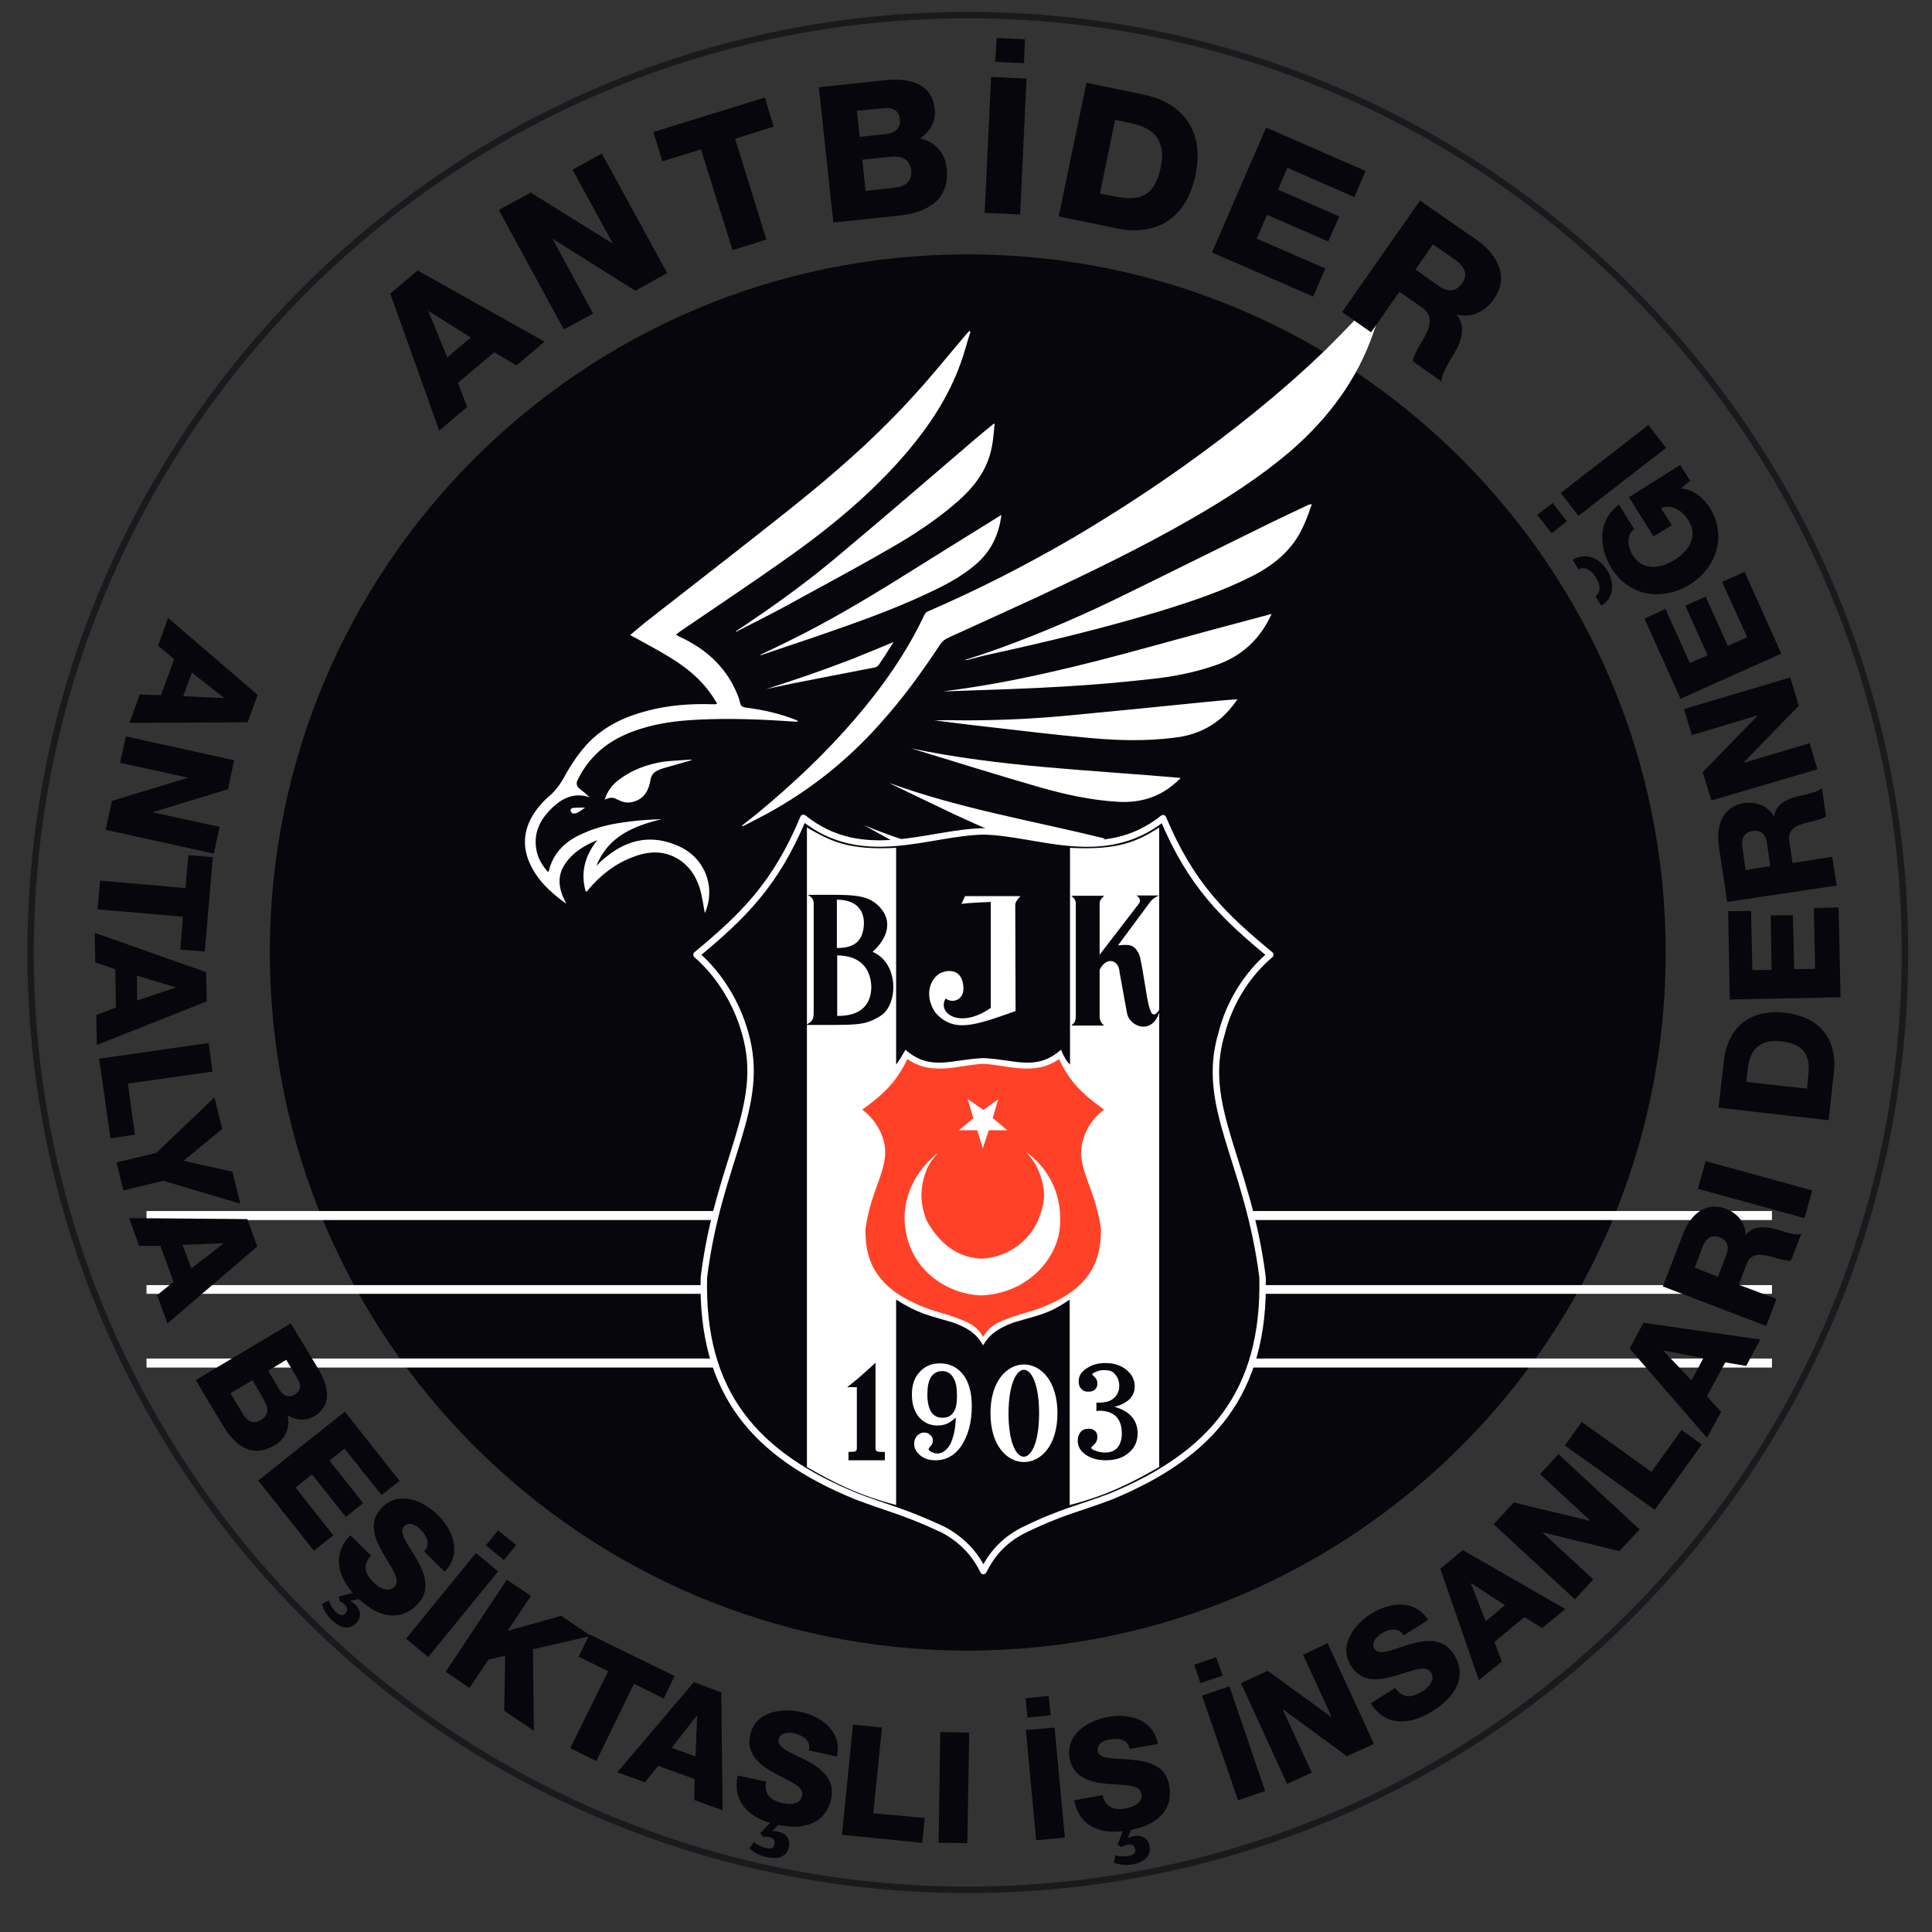 <svg version="1.2" xmlns="http://www.w3.org/2000/svg" viewBox="0 0 600 600" width="600" height="600">
	<rect x="0" y="0" width="600" height="600" fill="#333333" stroke="none"/>
	<style>
		.s0 { fill: #06060c } 
		.s1 { fill: none;stroke: #1a1a1e;stroke-miterlimit:10;stroke-width: 2 } 
		.s2 { fill: #ffffff } 
		.s3 { fill: #06060c;stroke: #ffffff;stroke-linejoin: round;stroke-width: 2 } 
		.s4 { fill: #ff4227 } 
	</style>
	<g id="Folder-1">
		<path id="Path-1" class="s0" d="m517.3 295.8c0 119.7-97 216.8-216.8 216.8-119.7 0-216.7-97.1-216.7-216.8 0-119.8 97-216.8 216.7-216.8 119.8 0 216.8 97 216.8 216.8z"/>
		<path id="Path-2" class="s1" d="m591.6 295.8c0 160.7-130.3 291.1-291.1 291.1-160.7 0-291-130.4-291-291.1 0-160.8 130.3-291.1 291-291.1 160.8 0 291.1 130.3 291.1 291.1z"/>
		<path id="Path-3" class="s2" d="m550.3 378.9h-504.8v-2.8h504.8zm0 22.9h-504.8v-2.7h504.8zm0 22.9h-504.8v-2.8h504.8zm-119.6-335.1c-1.4 4.5-2.5 9.1-4.1 13.5-5 14.7-14 26.7-25.7 36.9-9.6 8.2-20.2 15-31.2 21.3-15.3 8.8-31.3 16.5-47.3 24-9.3 4.3-18.6 8.5-27.8 12.7-1.1 0.5-1.9 1.1-2.6 2.1-5.8 8.8-11.9 17.2-19 25-10 11.2-21.6 20.4-34.8 27.6-2.4 1.3-4.8 2.5-7.1 3.7-0.3 0.1-0.5 0.2-0.8 0.1 1.6-1.3 3.3-2.6 4.9-3.9 10.9-9 21.1-18.6 30.3-29.3 8.5-9.9 16-20.5 21.6-32.4 0.2-0.4 0.6-0.8 1-1 15.5-6.7 30.4-14.3 45-22.8 11.7-6.9 23.2-14.3 34.3-22.2 15.6-11.1 30.5-23 44.3-36.3 6.2-6.1 12.1-12.5 18.2-18.7q0.2-0.2 0.4-0.4 0.2 0.1 0.4 0.1zm-211.8 194c-0.5-2.5-0.8-5.2-1.6-7.8-1.5-4.7-4.4-8.4-9.1-10.2-4-1.5-8.1-0.9-12 0.7-5.4 2.1-9.8 5.6-13.5 10q-0.2 0.2-0.4 0.5c-0.1 0-0.2 0-0.4 0.1-1.7-6-0.2-11.2 3.6-16-2.7 1.1-5.3 2.5-7.4 4.4-1.1 1-2.1 2.1-2.8 3.3-2.2 3.4-1.8 7-0.2 10.5 0.2 0.4 0.4 0.8 0.8 1.6-5.2-3.7-9.5-7.8-11.8-13.6-2.2-5.8-0.9-11.2 2.8-16 1.1-1.4 2.3-2.7 3.6-3.8 1.9-1.6 3.3-3.5 4.5-5.6 2.3-4.2 4.9-8.2 8.3-11.6 4.9-4.8 11-7.6 17.5-9.3 6.7-1.8 13.5-2.3 20.3-2.1q0.6 0 1.3 0c0 0 0.1-0.1 0.3-0.2-0.6-0.9-1.1-1.9-1.8-2.8-3.4-5-8-8.6-13.1-11.7-3.9-2.4-8-4.5-12.1-6.8 1.4-1.1 2.8-2.4 4.3-3.6 9.4-7.3 18.8-14.7 28.2-22 8-6.3 16-12.5 23.9-19 11.3-9.3 22.2-19.2 32-30.1 5.5-6 10.6-12.4 15.9-18.6q0.5-0.5 1-1.1 0.2 0.1 0.4 0.2c-1.1 3.3-1.9 6.7-3.1 9.9-3.7 10.3-9.6 19.2-16.6 27.5-10.9 12.8-23.8 23.4-37.5 33.1-10.9 7.7-22 15.1-33 22.6-0.4 0.3-0.7 0.6-1.3 1 0.5 0.3 0.9 0.5 1.3 0.7 7.7 3.6 13.8 8.9 17.3 16.7 0.6 1.3 1.1 2.6 1.4 4 0.3 0.8 0.6 1 1.4 1.2 5.6 0.7 11 1.9 16.2 4 0.1 0.1 0.2 0.2 0.4 0.4q-0.7 0-1.3 0c-9.9-0.7-19.9-1.1-29.9-0.6-6 0.3-11.9 1-17.6 2.8-8.6 2.6-15.5 7.4-19.6 15.7-0.7 1.3-0.5 2.2 0.7 3.1q1.6 1.2 2.9 2.5c-4.4-1.5-8 0-11.1 2.8-4.3 3.9-6.7 8.5-5.2 14.5 0.6 2.2 1.8 4.1 3.3 5.8 0.2 0 0.3 0 0.3-0.1 1.4-5.8 5.2-9.4 10.5-11.7 4.7-2.2 9.7-3.2 14.9-3.8 3.2-0.4 6.4-0.6 9.7-0.7-8.7 2.1-16.6 5.3-20.3 14.5 1-1 2-2 3.2-2.9 6.8-5.5 14.3-6.9 22.4-3.2 8.2 3.6 11.6 12.8 8.1 20.8zm80.9-78.7q2.5-0.8 5-1.6c14.1-4.8 27.9-10.6 41.4-17.1 15.2-7.4 30.4-15 45.7-22.5 4.8-2.4 9.6-4.6 14.4-6.9 0.3-0.1 0.6-0.2 1.1-0.2-0.8 2.3-1.6 4.6-2.6 6.7-3.2 7.3-9 12.1-15.9 15.6-9 4.6-18.6 7.8-28.3 10.8-17.5 5.3-35.3 9.6-53.2 13.5-2.3 0.5-4.5 1.1-6.8 1.7q-0.4 0.1-0.7 0.1-0.1 0-0.1-0.1zm-71.2-8.9q2.6-1.7 5.2-3.5c9.3-6.3 18.4-13 27-20.3 14.1-11.8 28-23.8 42-35.8 1.9-1.6 3.8-3.2 5.8-4.8q0.2 0 0.3 0.1c-0.3 2.4-0.4 4.9-0.9 7.2-1.3 6.8-5.2 12-10.2 16.5-6.7 5.9-14.1 10.8-21.9 15.2-10.5 6.1-21.3 11.8-32 17.7-4.8 2.6-9.6 5-14.5 7.5q-0.3 0.2-0.7 0.4-0.1-0.1-0.1-0.2zm166.3-5.3c-3.6 7.9-9.4 13.2-17.4 15.9-6.6 2.3-13.4 3.6-20.2 4.3-9 1-17.9 1.8-26.9 2.3-11.3 0.7-22.5 1-33.8 1.4-1.2 0.1-2.4 0.1-3.6 0.1 21.7-2.7 42.9-8 64-13.8 12.3-3.4 24.6-6.7 37-10 0.2-0.1 0.5-0.2 0.9-0.2zm-10.6 26.5c-1.6 2.3-3.3 4.3-5.3 6-4.2 3.5-9 5.3-14.3 5.9-8.7 1.1-17.4 0.9-26.1 0.1-11.2-1-22.5-2.4-33.8-3.7-4.8-0.5-9.7-1.2-14.6-1.8 2.4 0 4.7-0.1 6.9 0 11.6 0.1 23.3-0.4 34.8-1.5 13.9-1.3 27.7-2.7 41.6-4.1q5-0.5 9.9-0.9c0.3 0 0.5 0 0.9 0zm-148.1-13.9c2.6-1.2 5.1-2.4 7.7-3.7 12.8-6.2 24.9-13.4 36.9-20.9q14.7-9.2 29.4-18.3c0.3-0.2 0.5-0.3 0.8-0.5-0.8 6.3-3.3 11.4-8 15.4-4.5 3.9-9.8 6.6-15.2 9.1-11 5.2-22.6 9.2-34.1 13.2-5.7 1.9-11.3 3.8-16.9 5.7q-0.3 0.1-0.5 0.2-0.1-0.1-0.1-0.2zm46.7 29.1c27.6 5.8 55.6 6.7 83.8 9.2-0.6 0.6-1.1 1-1.5 1.4-5.2 4.7-11.3 6.4-18.1 6-8.4-0.5-16.5-2.3-24.5-4.6-12.2-3.5-24.3-7.3-36.4-11q-1.6-0.5-3.3-1zm-6.6 10.8c21.7 7.9 44.4 11.7 66.8 17.2-2.6 2.1-5.5 3.4-8.7 4-4.5 0.8-8.9-0.2-13.2-1.5-8.5-2.6-16.6-6.2-24.6-9.9-6.6-3.1-13.1-6.3-19.6-9.4q-0.3-0.2-0.7-0.4zm-8.6 12.8c16.4 6.9 33.8 10.9 51 16-2.8 1.9-5.7 2.9-8.9 2.8-3.6-0.1-6.8-1.3-10.1-2.5-7.7-3.1-15-7-22.3-11q-4.4-2.4-8.8-4.9-0.5-0.2-0.9-0.4zm9.8-56.6c-1.6 2.6-3.1 4.9-4.6 7.1-0.3 0.4-0.8 0.7-1.3 0.8-8.6 1.7-17.2 3.3-25.7 5-2.4 0.5-4.7 1-7 1.5-0.3 0.1-0.5 0.1-0.9 0.2 4.5-1.5 8.9-2.9 13.2-4.4q6.6-2.3 13.1-4.8c4.3-1.7 8.6-3.5 13.2-5.4z"/>
		<path id="Path-4" fill-rule="evenodd" class="s2" d="m214.7 236.1q-4.2 1.2-8.4 2.4c-0.7 0.2-1.3 0.4-1.9 0.7-1.4 0.6-2.2 1.6-2.4 3.1-0.5 3-1.8 5.6-5 6.6q-2.3 0.8-4.6-0.3c-2.3-1.1-2.3-1.1-4.6-0.3 0.7-2.2 1.9-4 3.6-5.5 4.4-3.6 9.5-5.5 15-6.3 2.8-0.3 5.6-0.4 8.3-0.6q0 0.1 0 0.2zm-33 14.7c-1 0.7-1.6 1.2-2.4 1.6-0.4 0.2-1 0.3-1.4 0.2-0.3 0-0.7-0.6-0.7-0.9-0.1-0.3 0.4-0.8 0.7-0.8 1.2-0.1 2.4-0.1 3.8-0.1zm10.7-6.4c-1.3 1.1-1.4 1.8-0.1 3-1.3-1.2-1.2-1.9 0.1-3zm-0.1 3c1.2 1.1 2.7 1 4.1 0.5-1.4 0.5-2.9 0.6-4.1-0.5zm4.1 0.5c1.7-0.6 2.9-1.7 3-3.5-0.1 1.8-1.3 2.9-3 3.5zm3-3.5c0.1-0.8-0.1-1.8-0.6-2.4 0.5 0.6 0.7 1.6 0.6 2.4zm-0.6-2.4c-0.3-0.3-1.4 0.1-2.1 0.2 0.7-0.1 1.8-0.5 2.1-0.2zm-2.1 0.2c-0.2 0-0.4 0.2-0.7 0.3 0.3-0.1 0.5-0.3 0.7-0.3z"/>
		<path id="Path-5" class="s3" d="m293 475.1c-12.3-5.8-18.1-6.9-27.3-10.5-31.2-12.8-48-32-47.1-67.9 4.5-36.5 19.5-52.9 12.8-75.9-2.4-8.7-7.6-17.8-15.1-24.3 14.2-11.8 24.5-21.6 33.2-42.5 18.4 14.8 38.8 4.5 55.9 4.2 17 0.3 37.3 10.6 55.8-4.1 8.7 20.8 19 30.6 33.3 42.4-7.7 6.5-12.9 15.6-15.1 24.4-6.9 22.9 8.1 39.3 12.7 75.8 0.8 35.9-15.9 55.1-47 68-9.3 3.6-15.2 4.6-27.4 10.6-6.9 3.5-10.3 8.6-12.3 12.6-2-4.1-5.5-9.1-12.4-12.8z"/>
		<path id="Path-6" class="s2" d="m278.3 467.4c-11.8-3.1-19.4-7-27.7-11.8v-198.6c7.4 4.2 12.6 7.1 27.7 6.3v67.3c0.9-1.1 1.7-2.5 2.9-4.6 7.7 6.8 14.2 3 24.2 2.6 9.8 0.4 16.4 4.2 24.1-2.6q1.3 3.2 2.8 4.6v-67.3c15 0.8 20.9-2 27.7-6.3v198.6c-8.3 4.7-15.8 8.7-27.8 11.8v-63.8c-6.9 4.7-9.4 4.7-17.4 7.1-4.8 1.8-7.4 3.6-9.5 7.1-2-3.6-4.7-5.4-9.4-7.1-8.2-2.4-10.8-2.8-17.6-7.1z"/>
		<path id="Path-7" class="s0" d="m350 314.6l-2.3-12.6c-0.2-4.1-4.2-5-6.2-0.8v14.9c0.2 1.1 0.5 1.6 1.4 2.4h-10.2c1-1 1.2-0.9 1.4-2.5v-35.7c-0.2-1-0.5-1.3-1.4-2.1h10.2c-0.6 0.6-1.2 1.1-1.4 2.1v16.2l12.3-16c0.4-0.8 0.3-1.7-0.9-2.4h7.1c-0.5 0.2-1.8 0.7-2.8 2l-10 13.5c3.2-0.3 5.3-0.6 6.8 3.4 2.6 12.2 2.5 22.6 6.4 16-1.9 9-9.7 6-10.4 1.6zm-99.6 3.7c1.7-1.1 2.2-1.5 2.3-3.4v-34.4q0-1.7-1.9-2.6c13.4 0 18.3-0.5 22.3 3.7 4.1 4.2 2.8 9.6-2.1 14 8.3 3.6 7.9 16.3 2.6 19.8-5.2 3.2-6.8 2.9-23.2 2.9z"/>
		<path id="Path-8" class="s2" d="m290.5 314.5c-3.2-4.7-2.2-9.8 1.2-12.1 2.9-1.6 7.5-1.4 7.5 4.7 0 3.5-3.5 4.6-5.5 3-2.8 4.4 4.3 9.7 14 2.9v-32.9c-3.1 0.2-6 0.2-9.1 0.6l1.1-2.4c5.3 0 11.5 0 17.2 0-0.6 0.8-1.3 1.3-1.6 2.5l0.1 33.2c-13 4.6-19.2 6.8-24.9 0.5zm-30.6-20.1v-15c5.3 0 8.4 2.6 8.4 7.3-0.1 5.3-2.8 7.8-8.4 7.7zm0.1 21.1v-18.8c8.1 0.1 10.5 5.1 10.6 9.9-0.1 5.7-3.6 9-10.6 8.9z"/>
		<path id="Path-9" class="s0" d="m263.5 453.5v-2.6c2.1-0.1 2.6 0.1 2.6-1.2v-18.9h-3c3.1-2.4 4.9-4 8.8-7.6v26.6c0 1.2 0.9 1.1 2.9 1.1v2.6z"/>
		<path id="Path-10" class="s2" d="m328.4 438.9c0-20.2-20.8-20.2-20.8 0 0 20.2 20.8 20.2 20.8 0z"/>
		<path id="Path-11" class="s0" d="m322.7 438.9c0 18-9.5 18-9.5 0 0.1-18 9.5-18 9.5 0zm17.8-3.3h0.6c2.1 0 3.7-0.4 4.7-1.3 1.1-0.9 1.8-2.2 1.8-3.9 0-1.5-0.5-2.7-1.3-3.6-0.7-1-1.9-1.3-3.4-1.3-0.8 0-1.7 0.1-2.4 0.5-0.9 0.3-1.3 0.6-1.3 0.8 0 0.1 0.3 0.4 0.9 1 0.5 0.5 0.7 1.2 0.7 1.8 0 0.8-0.2 1.4-0.7 1.9-0.6 0.5-1.2 0.7-2.1 0.7-0.9 0-1.6-0.2-2.1-0.8-0.7-0.6-0.9-1.5-0.9-2.4 0-1.6 0.7-2.9 2.4-4 1.6-1.1 3.5-1.7 5.9-1.7 2.6 0 4.8 0.7 6.5 2.1 1.7 1.4 2.6 3.1 2.6 5.1 0 1.6-0.5 2.9-1.6 4-1 1-2.6 1.9-4.7 2.4 2.2 0.6 4.1 1.6 5.3 3 1.2 1.3 1.9 3.1 1.9 5.2 0 2.5-0.9 4.6-2.8 6.1-1.8 1.6-4.2 2.3-7.2 2.3-2.5 0-4.4-0.6-6.1-1.7-1.7-1.2-2.5-2.6-2.5-4.4 0-1.1 0.3-1.9 0.9-2.7 0.6-0.7 1.5-1 2.5-1 0.8 0 1.5 0.2 2 0.7 0.5 0.4 0.7 1.2 0.7 1.9 0 0.8-0.3 1.7-1 2.3-0.6 0.6-0.9 0.9-0.9 0.9 0 0.4 0.4 0.8 1.3 1 0.9 0.4 1.9 0.6 3.1 0.6 1.5 0 2.9-0.5 3.8-1.6 0.8-1 1.3-2.5 1.3-4.3 0-2.3-0.6-4.1-1.8-5.3-1.2-1.2-3-1.8-5.3-1.8-0.1 0-0.2 0.1-0.5 0.1h-0.3z"/>
		<path id="Path-12" class="s2" d="m296.8 440.2c-0.8 0.8-1.6 1.4-2.6 1.9-0.9 0.4-1.9 0.6-3 0.6-2.5 0-4.3-0.9-5.8-2.6-1.5-1.8-2.2-4.1-2.2-7 0-2.9 0.7-5.2 2.4-7 1.6-1.8 3.7-2.7 6.3-2.7q4.5 0 7.3 3.6c1.7 2.3 2.6 5.5 2.6 9.7 0 4.9-1.1 9-3.1 12.1-2.1 3.2-4.9 4.7-8.1 4.7-1.9 0-3.4-0.4-4.8-1.5-1.2-1-1.9-2.2-1.9-3.6 0-1.1 0.4-2 0.9-2.5 0.6-0.6 1.3-1 2.1-1 0.9 0 1.5 0.2 1.9 0.7 0.7 0.5 0.9 1.1 0.9 1.8 0 0.6-0.2 1.2-0.7 1.7-0.4 0.5-0.6 0.7-0.6 0.9 0 0.3 0.2 0.5 0.8 0.9 0.5 0.2 1.1 0.5 1.9 0.5 1.6 0 3-1.1 4.1-3 0.9-2.1 1.6-4.7 1.6-8.1z"/>
		<path id="Path-13" class="s0" d="m292.6 425.8c-1.5 0-2.6 0.6-3.5 1.9q-1.1 1.8-1.1 5.4c0 2.3 0.4 4.1 1.2 5.4 0.8 1.2 2 1.8 3.5 1.8 1.6 0 2.7-0.6 3.4-1.7 0.8-1 1.1-2.9 1.1-5.1 0-2.5-0.3-4.4-1.2-5.7-0.7-1.3-1.9-2-3.4-2z"/>
		<path id="Path-14" class="s4" d="m300.1 410.5c-5.1-2.2-7.6-2.6-11.5-3.9-13.1-4.8-20.2-11.8-19.8-25.1 1.9-13.4 8.2-19.5 5.4-28-1-3.2-3.2-6.5-6.4-8.9 6-4.4 10.3-8 14-15.7 7.8 5.5 16.3 1.7 23.5 1.5 7.2 0.2 15.8 4 23.6-1.5 3.6 7.7 7.9 11.3 14 15.7-3.2 2.4-5.5 5.7-6.4 9-2.9 8.4 3.5 14.5 5.4 27.9 0.3 13.3-6.7 20.3-19.8 25.1-3.9 1.3-6.4 1.7-11.6 3.9-2.9 1.3-4.3 3.2-5.2 4.7-0.8-1.5-2.3-3.4-5.2-4.7z"/>
		<path id="Path-15" class="s2" d="m304.7 402.3c-9.8-0.3-21.5-7.1-23.5-20.5-1.2-7.5 1.3-16.7 10.2-23.9-1.3 1.6-3 3.2-4.1 6.6-1.8 5.5-1.3 10 0.4 14.4 3.9 7.2 9.6 11.7 17.1 12 11.4-0.7 16.7-9 18-13 1.1-3.1 2.9-7.7-0.8-15.5-1.2-2.4-3.2-4.5-3.2-4.5 5.3 3.7 11.2 11.4 10.4 22.8-0.8 10.8-10.7 21.1-24.5 21.6zm0.5-45.7l-1.7-5.6h-5.7l4.5-3.7-1.8-6 4.9 3.4 4.6-3.3-1.7 5.8 4.5 3.8h-5.7z"/>
		<path id="Path-16" fill-rule="evenodd" class="s0" d="m80 215.8l-3.1 8.5-36.7 0.2 3.2-8.8 6.6 0.2 4.1-11.2-5-4.2 3.1-8.6zm-20.4-6.9l-2.7 7.3 12.6 0.6 0.1-0.1zm13.1 27.2l-1.9 9-23.3 7.1v0.1l20.7 4.5-1.8 8.3-33.6-7.4 2-9 23.4-7.1 0.1-0.1-21-4.6 1.8-8.2zm-16.7 58.8l0.8-10.2-26.5-2.3 0.8-8.9 26.5 2.3 0.9-10.2 7.6 0.6-2.5 29.3z"/>
		<path id="Path-17" fill-rule="evenodd" class="s0" d="m64 301.9l0.2 9.1-34.1 13.5-0.2-9.3 6.1-2.3-0.2-11.9-6.2-2.1-0.2-9.2zm-21.5 1.1l0.1 7.7 12-4v-0.1zm22.3 20.9l1.2 8.9-26.3 3.7 2.2 15.9-7.6 1.1-3.5-24.7zm-14.1 42.8l-12.4 3-2.1-8.7 12.4-3 18-17.2 2.4 9.8-12 9.9 15.2 3.4 2.4 9.9zm26.1 11.9l3.1 8.5-27.9 23.9-3.2-8.8 5.1-4.1-4.1-11.2h-6.6l-3.1-8.6zm-20.1 8l2.7 7.3 10-7.7v-0.1z"/>
		<path id="Path-18" fill-rule="evenodd" class="s0" d="m90.3 411l8.3 13.7c3.1 5 5.1 11.5-1 15.1-2.7 1.6-5.8 1.3-8.3-0.3 0.9 3.7-0.6 7.3-3.9 9.3-7.1 4.2-12.3 0.3-16.1-6l-8.5-14.2zm-18.7 21.7l3.7 6.2c1.4 2.4 3.3 3.6 5.7 2.1 2.7-1.6 2.4-3.9 1-6.2l-3.6-6.2zm11.7-7l3.5 5.9c0.8 1.4 2.6 2.8 4.7 1.5 2.2-1.3 2-3.2 1-4.8l-3.6-6zm23.8 12.7l17 21.5-5.6 4.4-11.5-14.4-4.7 3.7 10.5 13.2-5.4 4.3-10.5-13.2-5.1 4.1 11.7 14.8-6 4.8-17.3-21.8zm8.1 44.7c-2.7 3-1.9 5.7 0.9 8.4 1.9 1.9 4.6 3.1 6.4 1.3 2.1-2.2-1-6-3.6-10.5-2.5-4.4-4.7-9.6-0.3-14.1 5.3-5.4 12.8-2.2 17.4 2.3 4.8 4.8 7.5 12.1 2.1 17.6l-6.4-6.3c2.2-2.1 0.8-4.9-1.1-6.8-1.4-1.4-3.6-2.6-5.1-1-1.9 2 1.3 5.7 3.9 10.2 2.6 4.5 4.5 9.7 0.2 14.1-4.5 4.6-9.8 4.1-14.4 1.2q-2-1.3-3.8-2.9l-2.5 0.5v0.2c0.5 0.3 1 0.6 1.5 1.1 1.3 1.3 2.3 3.6 0.2 5.7-2.4 2.4-5.2 1.3-7.6-1-1.5-1.5-2.6-3.3-3-5l2.1-1c0.5 1.4 1.3 2.6 2.2 3.5 1.2 1.1 2.1 1.3 2.9 0.5 0.9-0.9 0.8-1.8-0.2-2.8-0.5-0.5-1-0.8-1.6-1.1l-0.1-1.4 4.3-1.1q-1.3-1.5-2.3-3.1c-2.8-4.6-3.1-10.1 1.5-14.8zm35.7-3.2l3.8-4.6 5.6 4.5-3.8 4.7zm-3.1 2.4l6.9 5.7-21.7 26.6-6.9-5.7zm9.6 8.3l7.5 5-7.3 10.9 16.7-4.7 8.7 5.9 0.1-0.1 26.4 12.9-3.4 7-9.2-4.6-11.7 24-8.1-4 11.8-23.9-9.2-4.5 3.1-6.3-17.3 4 0.3 25.3-9.2-6.2 0.3-17.1-5.2 1.2-5.9 8.8-7.4-5z"/>
		<path id="Path-19" fill-rule="evenodd" class="s0" d="m215.5 522.4l8.5 3.2 0.4 36.6-8.8-3.2 0.1-6.5-11.3-4.1-4.1 5.1-8.6-3.1zm-6.9 20.4l7.4 2.7 0.5-12.6-0.1-0.1zm29.3 10.5c-0.7 4 1.4 5.8 5.1 6.7 2.7 0.6 5.6 0.2 6.1-2.3 0.7-3-4-4.5-8.5-7-4.4-2.4-9-5.7-7.6-11.9 1.6-7.3 9.6-8.5 15.9-7.1 6.6 1.5 12.7 6.3 11 13.8l-8.7-1.9c0.8-3-1.9-4.7-4.5-5.3-1.9-0.4-4.4-0.3-4.9 1.9-0.6 2.7 4.2 4.2 8.8 6.6 4.5 2.5 8.9 5.8 7.5 11.9-1.4 6.3-6.2 8.6-11.6 8.6q-2.4-0.1-4.8-0.5l-1.8 1.8v0.1c0.7-0.1 1.2 0 2 0.2 1.7 0.4 3.7 1.8 3.1 4.6-0.7 3.4-3.7 4-7 3.2-2.1-0.4-3.9-1.4-5.2-2.7l1.3-1.9c1.2 0.9 2.4 1.5 3.7 1.8 1.6 0.4 2.5 0.1 2.7-1.1 0.3-1.2-0.2-1.9-1.6-2.3-0.7-0.1-1.3-0.1-1.9 0l-0.9-1.2 3.1-3.2q-1.9-0.5-3.6-1.4c-4.8-2.4-7.9-6.9-6.5-13.3zm27-17.7l9 0.9-2.7 26.6 16 1.5-0.8 7.7-24.9-2.5zm27.1 2.3l9 0.2-0.6 34.3-8.9-0.1zm26.6-0.6l8.9-0.8 3.2 34.2-8.9 0.8zm0.5-3.9l-0.6-6 7.2-0.7 0.6 6zm23.3 24.1c0.9 3.9 3.6 4.8 7.4 4.1 2.6-0.5 5.2-2 4.7-4.5-0.5-3-5.4-2.7-10.6-3.1-5-0.5-10.5-1.7-11.7-7.9-1.4-7.4 5.5-11.7 11.9-12.9 6.7-1.2 14.1 0.8 15.5 8.4l-8.8 1.6c-0.4-3-3.5-3.5-6.2-3-1.9 0.3-4.1 1.4-3.7 3.7 0.5 2.6 5.5 2.1 10.6 2.6 5.2 0.5 10.5 1.8 11.6 7.9 1.2 6.4-2.2 10.4-7.2 12.5q-2.3 0.9-4.6 1.4l-1 2.4 0.1 0.1c0.6-0.3 1.1-0.5 1.8-0.6 1.8-0.3 4.2 0.2 4.8 3 0.6 3.5-1.9 5.1-5.2 5.8-2.1 0.3-4.2 0.1-5.9-0.5l0.5-2.3c1.4 0.4 2.8 0.4 4 0.2 1.7-0.3 2.4-0.9 2.1-2.1-0.2-1.2-0.9-1.7-2.3-1.4-0.7 0.1-1.3 0.4-1.9 0.7l-1.2-0.7 1.6-4.2q-1.9 0.2-3.9 0.1c-5.4-0.3-10-3.2-11.2-9.7zm30.9-30.9l8.5-2.9 11.1 32.5-8.4 2.9zm-0.5-3.9l-1.9-5.7 6.8-2.3 2 5.7zm12.6 0l8.3-3.8 19.7 14.3 0.1-0.1-8.8-19.2 7.6-3.6 14.4 31.3-8.4 3.8-19.8-14.5-0.1 0.1 9 19.5-7.7 3.5zm47.9 1.5c2.3 3.3 5.1 3.1 8.4 1.1 2.2-1.4 4.1-3.7 2.7-5.9-1.6-2.6-6-0.4-11 1-4.8 1.4-10.4 2.4-13.8-3-4-6.4 0.9-12.9 6.3-16.3 5.8-3.6 13.5-4.5 17.6 2l-7.6 4.8c-1.5-2.7-4.6-2-6.9-0.6-1.6 1.1-3.3 2.9-2.1 4.8 1.4 2.3 5.9 0 10.8-1.4 5-1.5 10.4-2.2 13.8 3 4.6 7.4-0.2 13.7-6.6 17.7-6.6 4.2-14.5 5.1-19.2-2.4z"/>
		<path id="Path-20" fill-rule="evenodd" class="s0" d="m447.3 487.2l7-5.8 31.8 18.3-7.2 5.9-5.5-3.4-9.3 7.7 2.3 6.1-7.1 5.8zm14.1 16.3l6-5-10.5-6.8h-0.1zm2.5-30.1l6.2-6.8 23.6 5.7 0.1-0.1-15.5-14.4 5.7-6.2 25.2 23.4-6.3 6.7-23.8-5.8v0.1l15.7 14.5-5.7 6.2zm22.1-24.5l5.2-7.3 21.7 15.5 9.3-13 6.3 4.5-14.6 20.3z"/>
		<path id="Path-21" fill-rule="evenodd" class="s0" d="m506.1 418.8l4.3-8 36.3 5.2-4.4 8.2-6.5-1.1-5.7 10.5 4.4 4.9-4.4 8zm19.2 9.9l3.7-6.9-12.4-2.4v0.1z"/>
		<path id="Path-22" fill-rule="evenodd" class="s0" d="m516.4 399.5l6.3-16.3c2.1-5.6 6.8-10.3 13.3-7.8 3.4 1.3 6.1 4.2 6.1 8.1h0.1c2.1-3 6.3-2.6 9.5-1.7 1.4 0.4 6 2.1 7.7 1.4l-3.2 8.3c-1.3 0.3-4.4-0.8-5.4-1-3.4-1-6.9-1.8-8.4 2.1l-2.4 6.4 11.7 4.4-3.2 8.4zm17.1-3l2.7-7c0.9-2.5 0.2-4.4-2.3-5.3-2.4-0.9-4.2 0.5-5.1 2.9l-2.5 6.6zm-6.2-27.3l2.4-8.6 33.1 9.1-2.4 8.6zm6.4-25.2l1.7-14.7c1.2-10.4 8.3-16 18.8-14.8 11.2 1.3 16.5 8.4 15.3 18.7l-1.6 14.7zm27.5-5.9l0.4-4.2c0.7-6.7-1.7-9.7-8.5-10.5-6.3-0.7-9.6 2.3-10.3 8.4l-0.5 4.2zm-24-27.7l-0.5-27.4 7.1-0.1 0.4 18.4 6-0.1-0.3-16.9 6.9-0.1 0.4 16.8 6.5-0.1-0.4-18.9 7.7-0.2 0.6 27.9zm-0.8-30.3l-2.6-17.3c-0.9-6 0.9-12.3 7.8-13.4 3.6-0.5 7.3 0.7 9.3 4.1h0.1c0.3-3.7 4.2-5.5 7.4-6.2 1.4-0.4 6.3-1.2 7.4-2.6l1.3 8.8c-1 0.9-4.3 1.5-5.2 1.8-3.4 0.8-6.9 1.8-6.2 6l1 6.7 12.3-1.9 1.4 8.9zm13.4-11.1l-1.1-7.4c-0.4-2.7-2-3.9-4.6-3.5-2.6 0.4-3.4 2.6-3 5l1 7.1zm-18.3-20.4l-2.7-8.8 17-17.5-0.1-0.1-20.3 6.1-2.4-8.1 33-9.8 2.6 8.8-17.1 17.6v0.1l20.5-6.1 2.4 8.1zm-9.6-31.6l-11.2-24.9 6.5-3 7.6 16.8 5.5-2.4-6.9-15.4 6.3-2.8 6.9 15.3 6-2.7-7.8-17.2 7-3.1 11.4 25.4zm-0.1-72.6l3.1 4.9-2.9 2.4c4 0.2 7.2 3.2 8.9 5.8 5.5 8.8 2.3 18.7-6.1 24-8.5 5.3-18.8 3.8-24.3-5-3.8-6.1-4.7-14.6 2.3-19.8l4.7 7.6c-2.3 1.8-2.3 5.1-0.4 8.2 3.1 4.9 8.6 4.1 12.9 1.4 4.4-2.7 7.5-7.3 4.4-12.2-2.3-3.7-5.6-5.1-8.6-3.9l3.4 5.3-5.7 3.5-7.6-12.2zm-26.3 40.8c2.1-1.8 1.2-4.2 0.1-5.9-1.1-1.8-2.9-3.6-5.4-2.5l-1.8-2.9c3.8-2.4 8.2-0.9 10.7 3.2 2.6 4.1 2 8.7-1.8 11zm-5.3-25l-5.5-7.1 27.2-21.1 5.5 7.1zm-3.6 1.7l-4.7 3.7-4.5-5.7 4.8-3.7zm-365.4-70.7l8.5-7.2 39.4 22.1-8.7 7.4-6.9-4.1-11.3 9.5 2.9 7.5-8.7 7.3zm17.7 19.8l7.3-6.2-13.1-8.2h-0.1zm16-45.8l9.9-5.4 25.4 15.8h0.1l-12.5-22.9 9.1-5 20.3 37.1-9.9 5.5-25.6-16.1h-0.1l12.6 23.2-9.1 4.9zm85.4-25.9l-12 3.8 9.7 31.3-10.5 3.3-9.8-31.3-12 3.7-2.8-9.1 34.6-10.7z"/>
		<path id="Path-23" fill-rule="evenodd" class="s0" d="m254.3 27.1l19.7-2.1c7.2-0.9 15.4 0.2 16.3 8.9 0.4 3.8-1.5 7.1-4.6 9.1 4.6 0.9 7.8 4.4 8.3 9.2 1 10-6 13.8-15 14.8l-20.2 2.1zm12.7 15.4l8.4-0.9c1.9-0.2 4.4-1.4 4.1-4.5-0.3-3-2.6-3.8-4.9-3.5l-8.5 0.8zm1.8 16.8l8.8-1c3.4-0.3 5.7-1.8 5.4-5.3-0.4-3.7-3.2-4.7-6.5-4.3l-8.7 0.9zm40.3-40.1l0.4-7.4 8.8 0.4-0.3 7.4zm-1.3 4.7l11 0.5-2 42.2-11-0.5zm29.6 1.8l17.9 3.7c12.7 2.7 18.7 12 16 24.8-2.8 13.6-12.1 19.3-24.6 16.7l-17.9-3.7zm4.2 34.4l5.1 1c8.2 1.6 12.1-1 13.8-9.3 1.6-7.6-1.7-12-9.1-13.5l-5.1-1.1zm51.6-20.5l30.9 13.5-3.5 8.1-20.8-9.1-2.9 6.8 19 8.3-3.4 7.8-19-8.3-3.2 7.4 21.3 9.3-3.8 8.7-31.4-13.7z"/>
		<path id="Path-24" fill-rule="evenodd" class="s0" d="m441 62.3l17.7 12.3c6 4.2 10.2 11.2 5.3 18.2-2.6 3.8-6.8 6.1-11.5 4.9l-0.1 0.1c3 3.5 1.4 8.4-0.7 11.8-0.9 1.6-4.3 6.7-4 8.9l-8.9-6.3c0-1.7 2.2-5.1 2.8-6.2 2.2-3.7 4.2-7.6-0.1-10.6l-6.9-4.8-8.8 12.6-9-6.3zm-1.4 21.4l7.5 5.3c2.8 1.9 5.2 1.5 7.1-1.2 1.8-2.6 0.5-5.1-2-6.9l-7.2-5z"/>
	</g>
</svg>